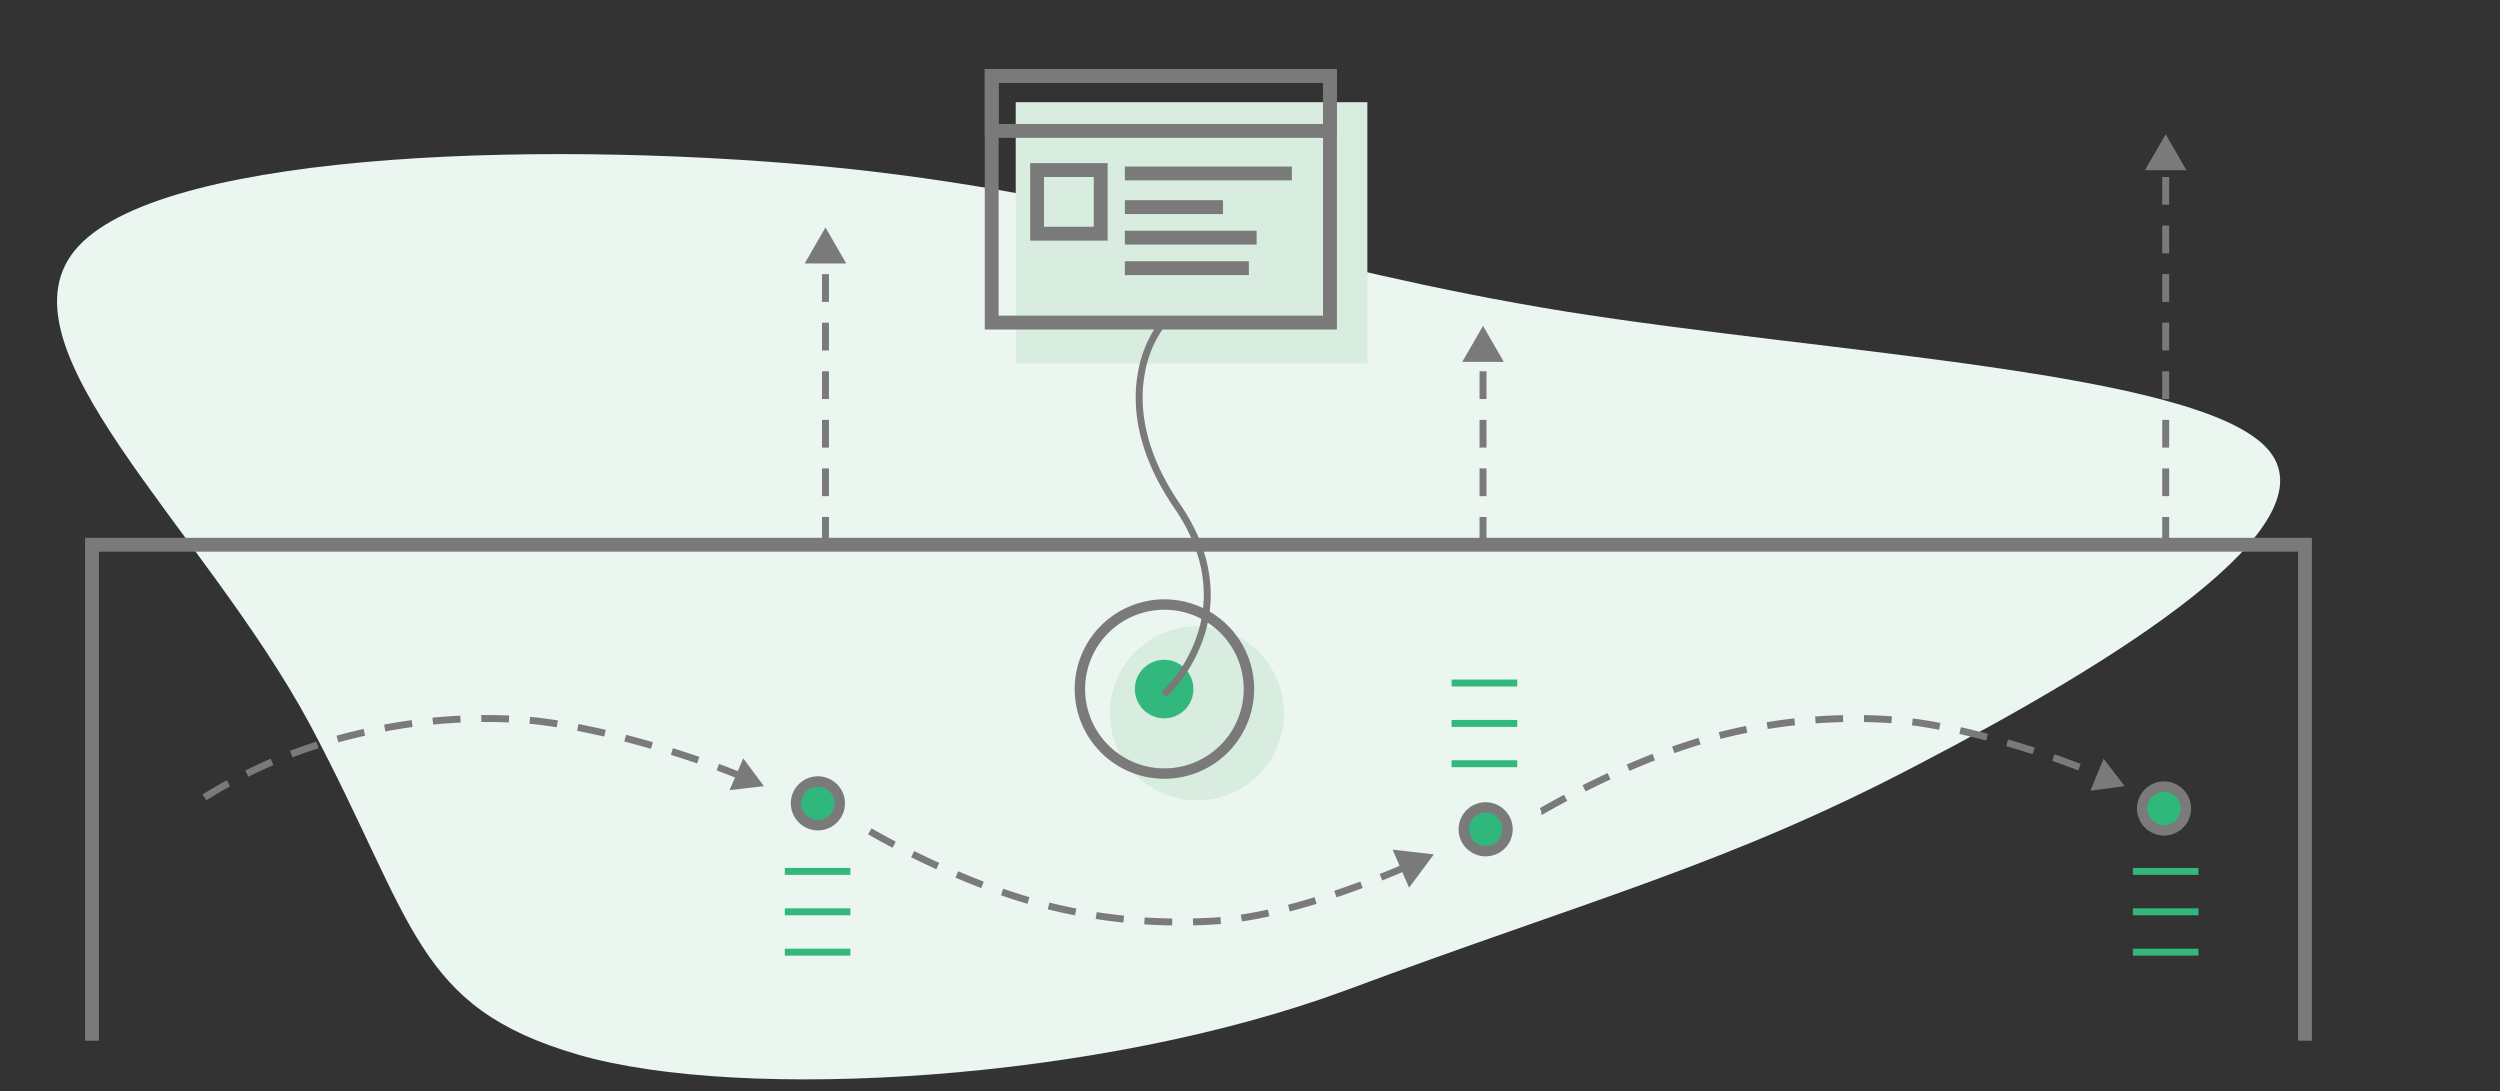 <?xml version="1.0" encoding="utf-8"?>
<svg xmlns="http://www.w3.org/2000/svg" viewBox="0 0 360.31 157.3">
  <rect x="0" y="0" width="360.31" height="157.3" fill="#333333" stroke="none"/>
  <defs>
    <style>.cls-1{fill:#ecf6f1;}.cls-2{fill:#d8ede0;}.cls-10,.cls-3,.cls-4,.cls-6,.cls-7,.cls-9{fill:none;}.cls-10,.cls-4,.cls-6,.cls-9{stroke:#7a7a7a;}.cls-10,.cls-4,.cls-6,.cls-7,.cls-9{stroke-miterlimit:10;}.cls-4{stroke-dasharray:4 3;}.cls-5{fill:#7a7a7a;}.cls-6{stroke-width:2px;}.cls-7{stroke:#32b77c;}.cls-8{fill:#32b77c;}.cls-9{stroke-width:1.5px;}.cls-11{fill:#30b77b;}</style>
  </defs>
  <g id="Layer_2" data-name="Layer 2">
    <g id="play">
      <path class="cls-1" d="M326.72,64.6c10.15,11.06-22.25,31-50.07,45.49-27.5,14.46-47,19.37-82.51,32.57S106.93,158.86,83.32,152,59.89,133.05,44.7,104.47c-15.4-28.64-46.35-55-33.38-69S81.27,20.1,122,24.3c40.79,4.37,65,14.36,103.56,20.58C263.92,51,316.58,53.53,326.72,64.6Z"/>
      <circle class="cls-2" cx="172.51" cy="102.81" r="12.55"/>
      <rect class="cls-2" x="146.39" y="14.73" width="50.68" height="37.65"/>
      <rect class="cls-3" width="360.31" height="157.3"/>
      <line class="cls-4" x1="312.13" y1="78.51" x2="312.13" y2="23.65"/>
      <polygon class="cls-5" points="315.12 24.53 312.13 19.35 309.13 24.53 315.12 24.53"/>
      <line class="cls-4" x1="213.74" y1="78.51" x2="213.74" y2="51.27"/>
      <polygon class="cls-5" points="216.73 52.15 213.74 46.96 210.75 52.15 216.73 52.15"/>
      <polyline class="cls-6" points="13.26 149.99 13.26 78.51 332.2 78.51 332.2 149.99"/>
      <path class="cls-4" d="M29.47,114.92a72,72,0,0,1,21.76-9.07A78.45,78.45,0,0,1,75,103.71c8.86.56,22.24,4.24,31.8,8.16"/>
      <polygon class="cls-5" points="105.15 113.88 110.1 113.3 107.12 109.3 105.15 113.88"/>
      <path class="cls-4" d="M202.72,124.9c-8.81,3.79-19.11,7.29-27.72,7.84q-2.46.15-4.92.15a78.53,78.53,0,0,1-18.86-2.3c-13.33-3.28-26.27-11-26.35-11.07"/>
      <polygon class="cls-5" points="200.71 122.45 206.65 123.14 203.08 127.94 200.71 122.45"/>
      <path class="cls-4" d="M222.14,116.92c.09,0,13-7.79,26.35-11.07a78.48,78.48,0,0,1,23.78-2.14c8.85.56,21.3,4.23,30.66,8.15"/>
      <polygon class="cls-5" points="301.28 113.96 306.22 113.3 303.18 109.35 301.28 113.96"/>
      <line class="cls-7" x1="113.11" y1="125.59" x2="122.56" y2="125.59"/>
      <line class="cls-7" x1="113.11" y1="131.41" x2="122.56" y2="131.41"/>
      <line class="cls-7" x1="113.11" y1="137.23" x2="122.56" y2="137.23"/>
      <line class="cls-7" x1="307.4" y1="125.59" x2="316.85" y2="125.59"/>
      <line class="cls-7" x1="307.4" y1="131.41" x2="316.85" y2="131.41"/>
      <line class="cls-7" x1="307.4" y1="137.23" x2="316.85" y2="137.23"/>
      <line class="cls-7" x1="209.21" y1="98.44" x2="218.67" y2="98.44"/>
      <line class="cls-7" x1="209.21" y1="104.26" x2="218.67" y2="104.26"/>
      <line class="cls-7" x1="209.21" y1="110.07" x2="218.67" y2="110.07"/>
      <circle class="cls-8" cx="167.78" cy="99.31" r="4.22"/>
      <path class="cls-9" d="M167.78,111.49A12.18,12.18,0,1,1,180,99.31h0A12.19,12.19,0,0,1,167.78,111.49Z"/>
      <path class="cls-10" d="M167.76,100.11a21.32,21.32,0,0,0,5-7.7c1.66-4.4,2.47-11.34-3.09-19.46-5.69-8.3-5.95-15-5.16-19.23a16.37,16.37,0,0,1,3.13-7.23"/>
      <line class="cls-4" x1="118.97" y1="78.51" x2="118.97" y2="37.09"/>
      <polygon class="cls-5" points="121.96 37.97 118.97 32.78 115.98 37.97 121.96 37.97"/>
      <rect class="cls-6" x="142.93" y="10.94" width="48.75" height="7.93"/>
      <rect class="cls-6" x="142.93" y="10.94" width="48.75" height="35.55"/>
      <line class="cls-6" x1="162.12" y1="25" x2="186.19" y2="25"/>
      <line class="cls-6" x1="162.12" y1="29.85" x2="176.26" y2="29.85"/>
      <line class="cls-6" x1="162.12" y1="34.25" x2="181.11" y2="34.25"/>
      <line class="cls-6" x1="179.99" y1="38.65" x2="162.12" y2="38.65"/>
      <rect class="cls-6" x="149.47" y="24.51" width="9.17" height="9.17"/>
      <path class="cls-11" d="M117.88,118.93a3.15,3.15,0,1,1,3.15-3.15A3.16,3.16,0,0,1,117.88,118.93Z"/>
      <path class="cls-5" d="M117.88,113.38a2.4,2.4,0,1,1-2.4,2.4,2.39,2.39,0,0,1,2.4-2.4m0-1.5a3.9,3.9,0,1,0,3.9,3.9,3.91,3.91,0,0,0-3.9-3.9Z"/>
      <path class="cls-11" d="M214.12,122.67a3.15,3.15,0,1,1,3.15-3.15A3.16,3.16,0,0,1,214.12,122.67Z"/>
      <path class="cls-5" d="M214.12,117.12a2.4,2.4,0,1,1-2.4,2.4,2.39,2.39,0,0,1,2.4-2.4m0-1.5a3.9,3.9,0,1,0,3.9,3.9,3.91,3.91,0,0,0-3.9-3.9Z"/>
      <path class="cls-11" d="M311.89,119.67a3.15,3.15,0,1,1,3.15-3.15A3.15,3.15,0,0,1,311.89,119.67Z"/>
      <path class="cls-5" d="M311.89,114.12a2.4,2.4,0,1,1-2.4,2.4,2.4,2.4,0,0,1,2.4-2.4m0-1.5a3.9,3.9,0,1,0,3.9,3.9,3.91,3.91,0,0,0-3.9-3.9Z"/>
    </g>
  </g>
</svg>